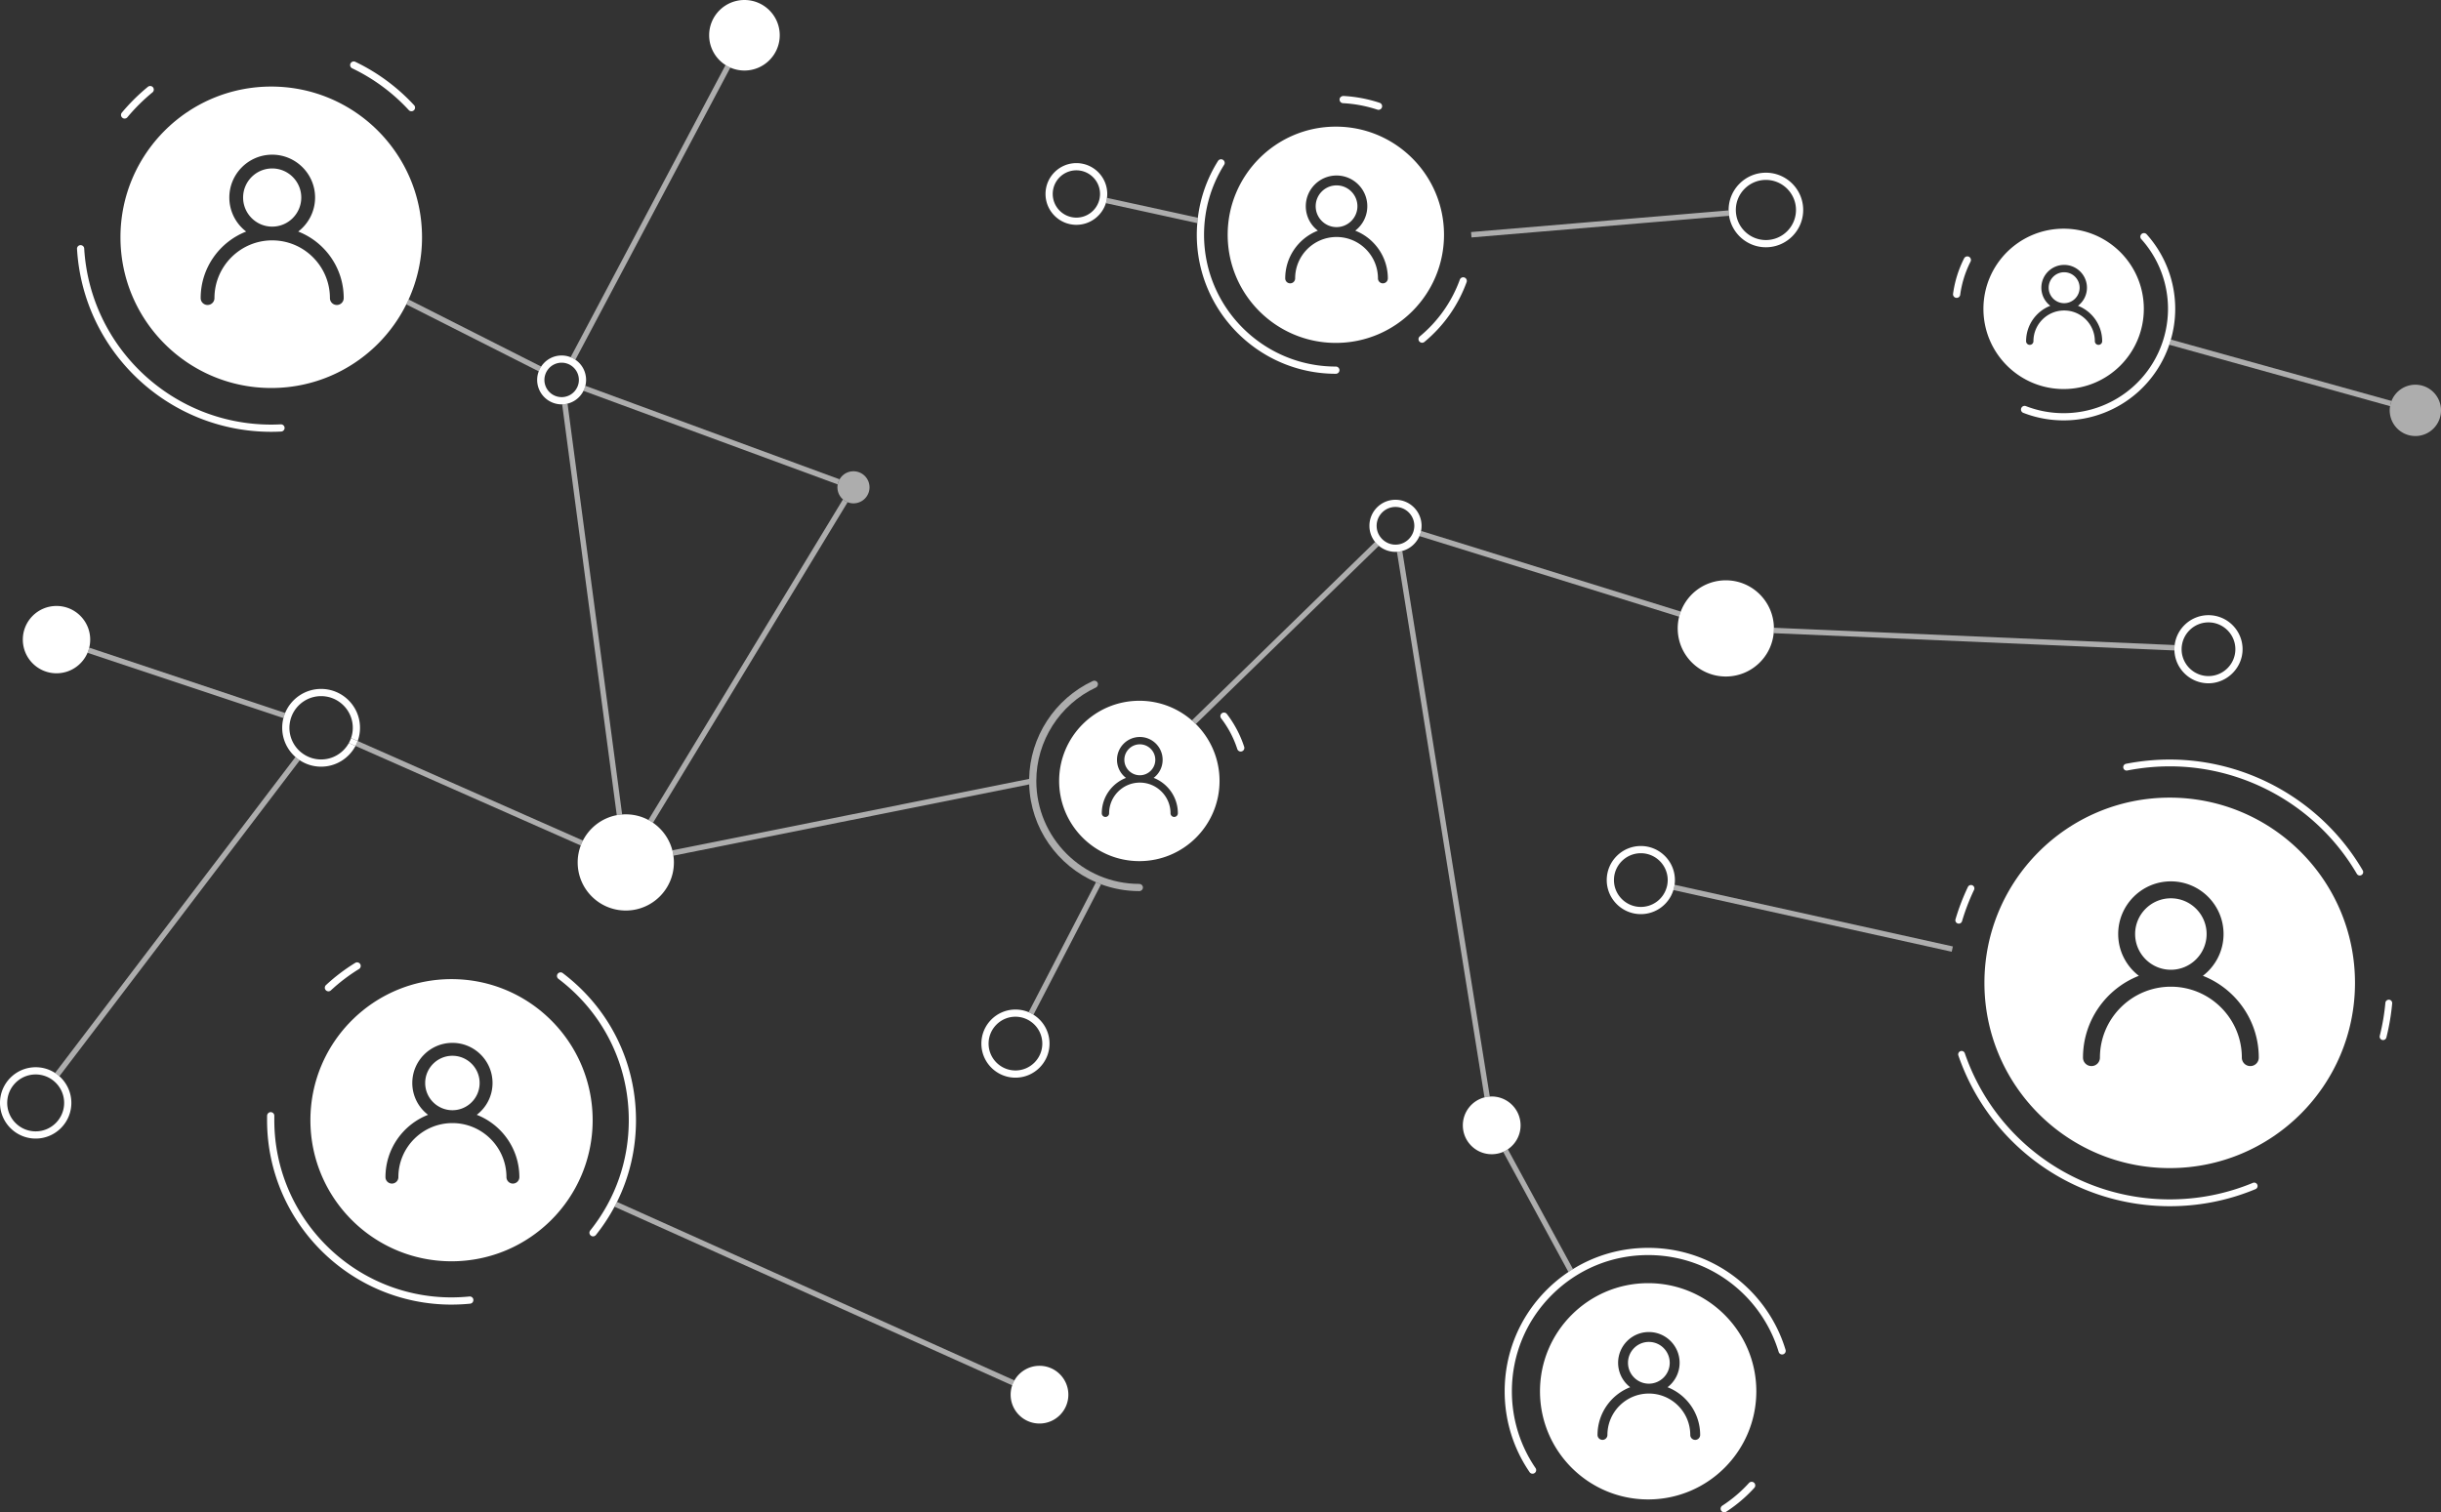 <svg xmlns="http://www.w3.org/2000/svg" id="Calque_2" viewBox="0 0 758.06 469.79"><rect x="0" y="0" width="758.06" height="469.79" fill="#333333" stroke="none"/><defs><style>.cls-1{fill:#fff}</style></defs><g id="Calque_1-2" data-name="Calque_1"><g opacity=".6"><path d="M168.07 113.87c-.32.46-.57.96-.76 1.49l-41.14-20.81c.26-.5.5-1.01.72-1.52l41.18 20.84zM226.81 21l-48.12 90.75c-.46-.32-.95-.58-1.48-.78l48.12-90.76c.47.3.96.56 1.48.79zm128.13 254.7c0 .62-.5 1.12-1.12 1.12-4.17 0-8.17-.75-11.87-2.12h-.01c-.53-.2-1.05-.41-1.57-.64-11.9-5.09-20.34-16.75-20.76-30.39-.01-.36-.02-.72-.02-1.08 0-.21 0-.42.01-.63.24-13.02 7.95-24.9 19.78-30.41.56-.26 1.23-.02 1.49.54s0 1.23-.55 1.49c-11.23 5.24-18.49 16.62-18.49 29.01 0 17.64 14.35 31.99 31.99 31.99.62 0 1.12.5 1.12 1.12z" class="cls-1"/><path d="m319.61 243.67-110.48 22.14c-.07-.56-.19-1.11-.32-1.66l110.79-22.19c-.01.21-.01.42-.01.63 0 .36.01.72.02 1.08zm-138.58 17.44c-.25.5-.48 1.01-.67 1.54l-69.96-30.93c.26-.49.49-1 .68-1.53l69.95 30.92zm-92.48-39.63c-.21.51-.39 1.04-.53 1.58l-60.84-20.27c.22-.51.4-1.05.53-1.6l60.84 20.29zm174.68-65.47-60.43 99.58c-.46-.31-.94-.6-1.44-.87l60.43-99.58c.42.37.91.67 1.44.87zm-70.02 97.01c-.57.03-1.13.11-1.67.21L174.58 125.6c.58 0 1.14-.08 1.67-.22l16.96 127.64zm67.53-104.12c-.29.48-.49 1.01-.59 1.58l-78.95-29.07c.26-.49.45-1.02.59-1.57l78.95 29.06z" class="cls-1"/><path d="M270.03 151.38a4.98 4.98 0 0 1-4.98 4.98c-.64 0-1.26-.12-1.82-.35a4.7 4.7 0 0 1-1.44-.87 4.971 4.971 0 0 1-1.64-4.66c.1-.57.3-1.1.59-1.58.85-1.49 2.46-2.5 4.31-2.5a4.98 4.98 0 0 1 4.98 4.98zM93.1 236.17l-74.66 98.16c-.42-.37-.86-.71-1.34-1.02l74.66-98.15c.42.37.87.71 1.34 1.01zM372 67.64a23.3 23.3 0 0 0-.17 1.68l-28.4-6.21c.16-.53.28-1.07.35-1.64L372 67.64zm164.97-.6-79.99 6.72-.14-1.67 79.99-6.73c.01.57.06 1.13.14 1.68zM428.2 169.55l-56.83 55.37c-.29-.28-.54-.52-.84-.78h-.01l-.02-.03-.33-.35 56.86-55.42c.35.45.74.85 1.18 1.21z" class="cls-1"/><path d="M370.53 224.14c.3.26.55.5.84.78l-.04.04-.8-.82zm151.44-34.16c-.2.52-.37 1.06-.51 1.6l-80.65-25.05c.22-.51.39-1.05.51-1.61l80.65 25.06zm153.3 11.7c0 .13 0 .26.01.38l-124.46-5.37c.06-.49.08-.98.08-1.48 0-.07 0-.13-.01-.2l124.46 5.37c-.05.42-.08.86-.08 1.3zm82.79-74.2c0 4.4-3.56 7.97-7.96 7.97a7.972 7.972 0 0 1-7.86-9.28c.09-.56.24-1.11.45-1.62a7.96 7.96 0 0 1 7.41-5.04c4.4 0 7.96 3.57 7.96 7.97z" class="cls-1"/><path d="M742.69 124.55c-.21.51-.36 1.06-.45 1.62l-68.57-19.08c.18-.53.35-1.07.5-1.61l68.52 19.07zM606.47 294.01l-.36 1.64-86.43-19.16c.17-.53.29-1.08.37-1.64l86.42 19.16zm-143.8 46.63c-.57.03-1.13.12-1.66.26l-27.19-169.48c.57-.03 1.12-.12 1.66-.27l27.19 169.49zm25.82 53.59c-.47.29-.94.59-1.41.91l-20.26-37.32c.51-.23.99-.49 1.44-.8l20.23 37.21zM341.94 274.7l-20.99 40.52c-.47-.3-.98-.56-1.5-.79l20.92-40.37c.52.23 1.04.44 1.57.64zm-26.91 154.12c-.28.48-.51.99-.69 1.53l-123.5-55.49c.27-.49.52-.99.77-1.49l123.42 55.45z" class="cls-1"/></g><path d="M171.21 317c-7.93-7.94-18.89-12.84-30.99-12.84s-23.05 4.9-30.99 12.84-12.83 18.88-12.83 30.98c0 24.21 19.62 43.83 43.82 43.83 12.1 0 23.06-4.91 30.99-12.84s12.84-18.89 12.84-30.99-4.91-23.06-12.84-30.98zm-11.93 50.67c-1.1 0-2-.9-2-2 0-9.26-7.53-16.79-16.78-16.79s-16.78 7.53-16.78 16.79c0 1.1-.9 2-2.01 2s-2-.9-2-2c0-8.8 5.49-16.34 13.23-19.36a12.39 12.39 0 0 1-4.9-9.88c0-6.88 5.59-12.47 12.46-12.47s12.46 5.59 12.46 12.47c0 4.03-1.92 7.61-4.9 9.88 7.74 3.02 13.23 10.56 13.23 19.36 0 1.1-.9 2-2.01 2z" class="cls-1"/><path d="M147 403.75c.07.62-.38 1.17-1 1.23-1.9.19-3.85.28-5.78.29-31.59 0-57.28-25.7-57.28-57.29 0-.47 0-.94.01-1.4.02-.62.58-1.14 1.15-1.1.62.02 1.11.53 1.09 1.15v1.35c0 30.35 24.69 55.05 55.04 55.05 1.86-.01 3.73-.1 5.56-.28.62-.06 1.16.38 1.22 1zm50.51-55.77c0 8.97-2.02 17.57-5.9 25.39-.25.5-.5 1-.77 1.49a57.473 57.473 0 0 1-5.79 8.79c-.22.27-.55.42-.88.42-.24 0-.49-.08-.69-.25-.49-.38-.57-1.09-.18-1.57 7.83-9.82 11.97-21.67 11.97-34.27 0-17.39-7.97-33.39-21.85-43.91-.49-.37-.59-1.07-.22-1.57.38-.49 1.08-.59 1.57-.21 14.45 10.94 22.74 27.59 22.74 45.69zm-86.02-46.96a55.618 55.618 0 0 0-8.73 6.63c-.22.2-.49.3-.76.3-.3 0-.6-.12-.82-.36-.43-.45-.4-1.16.05-1.58 2.79-2.59 5.85-4.91 9.09-6.9.52-.32 1.21-.15 1.54.37.32.53.16 1.22-.37 1.54zm37.46 35.41c0 4.66-3.79 8.45-8.45 8.45s-8.46-3.79-8.46-8.45 3.8-8.46 8.46-8.46 8.45 3.79 8.45 8.46zM438.6 49.18c-6.08-6.08-14.47-9.84-23.75-9.84s-17.67 3.76-23.75 9.84c-6.08 6.08-9.84 14.48-9.84 23.75 0 18.55 15.04 33.59 33.59 33.59 9.28 0 17.67-3.76 23.75-9.84 6.08-6.08 9.84-14.48 9.84-23.75s-3.76-17.67-9.84-23.75zm-9.14 38.84c-.84 0-1.53-.69-1.53-1.54 0-7.09-5.77-12.86-12.86-12.86s-12.86 5.77-12.86 12.86a1.54 1.54 0 0 1-3.08 0c0-6.74 4.21-12.52 10.14-14.83a9.515 9.515 0 0 1-3.75-7.58c0-5.27 4.28-9.55 9.55-9.55s9.55 4.28 9.55 9.55c0 3.09-1.47 5.84-3.75 7.58 5.92 2.32 10.13 8.1 10.13 14.83 0 .85-.69 1.54-1.54 1.54zm-.29-54.67c-.16.47-.6.77-1.07.77-.11 0-.23-.02-.35-.06a41.155 41.155 0 0 0-10.68-2.01 1.12 1.12 0 0 1-1.06-1.18c.03-.62.58-1.04 1.18-1.06 3.84.21 7.63.92 11.27 2.13.58.19.9.83.71 1.41zm26.29 54.29a43.239 43.239 0 0 1-13.1 18.57c-.21.18-.47.26-.72.26-.32 0-.64-.14-.86-.41-.4-.47-.33-1.18.15-1.57a41.042 41.042 0 0 0 12.42-17.61c.21-.58.85-.89 1.44-.67.58.21.88.85.67 1.43z" class="cls-1"/><path d="M415.97 114.99c0 .62-.5 1.12-1.12 1.12-23.8 0-43.18-19.37-43.18-43.18 0-1.21.05-2.41.16-3.61.04-.56.09-1.13.17-1.68A42.82 42.82 0 0 1 378.26 50c.33-.52 1.02-.68 1.54-.35.53.33.69 1.02.36 1.54-4.09 6.51-6.24 14.02-6.24 21.74 0 22.57 18.36 40.94 40.93 40.94.62 0 1.12.5 1.12 1.12zm5.58-50.92c0 3.57-2.91 6.48-6.48 6.48s-6.48-2.91-6.48-6.48 2.9-6.48 6.48-6.48 6.48 2.91 6.48 6.48zm114.04 344.38c-6.08-6.08-14.48-9.84-23.75-9.84s-17.67 3.76-23.75 9.84c-6.08 6.08-9.84 14.47-9.84 23.75 0 18.55 15.04 33.59 33.59 33.59 9.27 0 17.67-3.76 23.75-9.84 6.08-6.08 9.84-14.47 9.84-23.75s-3.76-17.67-9.84-23.75zm-9.14 38.84c-.85 0-1.53-.69-1.53-1.53 0-7.1-5.77-12.86-12.86-12.86s-12.87 5.76-12.87 12.86c0 .84-.68 1.53-1.53 1.53s-1.54-.69-1.54-1.53c0-6.74 4.21-12.52 10.14-14.83a9.545 9.545 0 0 1-3.75-7.58c0-5.27 4.28-9.56 9.55-9.56s9.55 4.29 9.55 9.56c0 3.08-1.47 5.83-3.75 7.58 5.92 2.32 10.13 8.09 10.13 14.83 0 .84-.69 1.53-1.54 1.53zm18.36 14.9c-.47.52-.95 1.03-1.45 1.52a44.98 44.98 0 0 1-7.28 5.9c-.19.12-.4.18-.61.18-.37 0-.73-.18-.94-.51-.34-.52-.19-1.21.33-1.55a42.45 42.45 0 0 0 8.29-7.05c.42-.46 1.13-.49 1.59-.07.45.41.49 1.12.07 1.58z" class="cls-1"/><path d="M553.76 420.71c-.59.19-1.22-.16-1.39-.75-2-6.63-5.67-12.75-10.6-17.69-8-7.99-18.63-12.39-29.93-12.39s-21.93 4.4-29.93 12.4-12.39 18.62-12.39 29.93c0 8.56 2.54 16.8 7.35 23.84.35.51.21 1.21-.3 1.55a1.105 1.105 0 0 1-1.55-.29c-5.07-7.41-7.74-16.09-7.74-25.1 0-11.91 4.63-23.1 13.05-31.52 2.09-2.09 4.35-3.95 6.75-5.55.47-.32.94-.62 1.41-.91 6.96-4.3 14.98-6.59 23.35-6.59 11.9 0 23.09 4.63 31.51 13.05 5.2 5.2 9.06 11.64 11.16 18.62.18.6-.16 1.22-.75 1.4z" class="cls-1"/><path d="M518.54 423.35c0 3.57-2.91 6.48-6.48 6.48s-6.48-2.91-6.48-6.48 2.9-6.49 6.48-6.49 6.48 2.91 6.48 6.49zM117.35 40.6c-8.48-8.47-20.18-13.71-33.11-13.71S59.6 32.13 51.13 40.6c-8.48 8.48-13.72 20.18-13.72 33.11 0 25.86 20.97 46.82 46.83 46.82 12.93 0 24.63-5.24 33.11-13.71 3.56-3.57 6.56-7.71 8.82-12.27.26-.5.5-1.01.72-1.52a46.522 46.522 0 0 0 4.17-19.32c0-12.93-5.24-24.63-13.71-33.11zM104.6 94.74c-1.18 0-2.14-.95-2.14-2.14 0-4.99-2.05-9.51-5.36-12.77-2.6-2.57-5.99-4.34-9.76-4.94-.92-.14-1.86-.22-2.81-.22-9.88 0-17.93 8.05-17.93 17.93 0 1.19-.96 2.14-2.14 2.14s-2.14-.95-2.14-2.14c0-9.39 5.87-17.44 14.13-20.67a13.286 13.286 0 0 1-5.23-10.57c0-7.34 5.97-13.31 13.31-13.31s13.32 5.97 13.32 13.31c0 4.3-2.06 8.14-5.24 10.57 4.62 1.8 8.49 5.11 11 9.32.49.81.92 1.65 1.3 2.53 1.18 2.7 1.83 5.69 1.83 8.82 0 1.19-.96 2.14-2.14 2.14z" class="cls-1"/><path d="M88.38 132.88c.03.62-.45 1.15-1.06 1.18-1.02.05-2.05.08-3.08.08-31.95 0-58.44-24.95-60.32-56.81-.04-.61.43-1.15 1.05-1.18.61-.02 1.15.43 1.18 1.05 1.82 30.67 27.33 54.7 58.09 54.7.99 0 1.98-.03 2.96-.08.62-.02 1.15.45 1.18 1.06zm40.16-98.62a1.126 1.126 0 0 1-1.59-.06 57.98 57.98 0 0 0-17.58-12.98c-.55-.27-.79-.94-.52-1.5.27-.55.94-.79 1.49-.52a60.32 60.32 0 0 1 18.26 13.48c.42.45.39 1.16-.06 1.58zM47.35 28.7a58.064 58.064 0 0 0-7.79 7.73c-.22.27-.54.4-.86.4-.26 0-.51-.08-.72-.26-.47-.4-.54-1.1-.14-1.58 2.43-2.91 5.15-5.61 8.09-8.02.48-.39 1.19-.32 1.58.15.39.48.32 1.19-.16 1.58zm46.21 32.66c0 4.98-4.05 9.04-9.03 9.04s-9.03-4.06-9.03-9.04 4.05-9.03 9.03-9.03 9.03 4.05 9.03 9.03zm564.92 16.97c-4.51-4.5-10.73-7.29-17.61-7.29s-13.11 2.79-17.62 7.29c-4.5 4.51-7.29 10.73-7.29 17.61 0 13.76 11.15 24.91 24.91 24.91 6.88 0 13.1-2.79 17.61-7.29 4.5-4.51 7.29-10.74 7.29-17.62s-2.79-13.1-7.29-17.61zm-6.78 28.8c-.63 0-1.14-.51-1.14-1.14 0-5.26-4.27-9.54-9.53-9.54s-9.54 4.28-9.54 9.54a1.14 1.14 0 1 1-2.28 0c0-5 3.12-9.28 7.52-11a7.057 7.057 0 0 1-2.78-5.62c0-3.9 3.17-7.08 7.08-7.08s7.08 3.18 7.08 7.08c0 2.29-1.09 4.33-2.79 5.62 4.39 1.71 7.52 6 7.52 11 0 .63-.51 1.14-1.14 1.14zm-39.74-25.86a32.287 32.287 0 0 0-3.21 10.29c-.07.57-.55.97-1.1.97-.05 0-.11 0-.16-.01-.61-.08-1.04-.64-.96-1.26.53-3.85 1.68-7.55 3.43-11 .28-.55.95-.77 1.51-.5.55.29.77.96.49 1.51z" class="cls-1"/><path d="M675.52 95.93c0 3.26-.46 6.47-1.35 9.55-.15.54-.32 1.08-.5 1.61a34.653 34.653 0 0 1-9.64 14.63 34.597 34.597 0 0 1-23.15 8.87c-4.31 0-8.53-.78-12.54-2.34-.58-.22-.87-.87-.64-1.44.22-.58.87-.87 1.45-.65 3.75 1.46 7.7 2.19 11.73 2.19 8 0 15.69-2.95 21.65-8.3a32.478 32.478 0 0 0 10.75-24.12c0-8-2.95-15.69-8.3-21.65-.42-.46-.38-1.17.08-1.58.46-.42 1.17-.38 1.59.08a34.615 34.615 0 0 1 8.87 23.15zm-29.69-6.56c0 2.65-2.15 4.81-4.8 4.81s-4.81-2.16-4.81-4.81 2.16-4.8 4.81-4.8 4.8 2.15 4.8 4.8zm-275.3 134.77.8.82.04-.04c-.29-.28-.54-.52-.84-.78z" class="cls-1"/><path d="m371.43 224.98-.06-.06-.04.04-.8-.82h-.01l-.02-.03a24.76 24.76 0 0 0-16.67-6.42c-6.88 0-13.11 2.79-17.61 7.29s-7.3 10.74-7.3 17.61c0 13.76 11.15 24.91 24.91 24.91 6.87 0 13.1-2.79 17.61-7.3 4.5-4.5 7.29-10.73 7.29-17.61s-2.79-13.1-7.29-17.61zm-6.78 28.8c-.63 0-1.14-.51-1.14-1.14 0-5.26-4.28-9.53-9.53-9.53s-9.54 4.27-9.54 9.53a1.14 1.14 0 1 1-2.28 0c0-4.99 3.12-9.28 7.52-10.99a7.038 7.038 0 0 1-2.79-5.62c0-3.91 3.18-7.09 7.09-7.09s7.08 3.18 7.08 7.09c0 2.29-1.09 4.33-2.79 5.61 4.4 1.72 7.52 6 7.52 11 0 .63-.51 1.14-1.14 1.14zm21.01-20.38c-.12.04-.23.06-.35.06-.47 0-.91-.3-1.07-.78-1.11-3.44-2.8-6.64-5.01-9.53-.38-.49-.29-1.19.2-1.57.5-.37 1.2-.28 1.58.21 2.36 3.09 4.17 6.52 5.37 10.2.19.59-.13 1.22-.72 1.41z" class="cls-1"/><path d="M358.78 236.03c0 2.64-2.15 4.8-4.8 4.8s-4.81-2.16-4.81-4.8 2.16-4.81 4.81-4.81 4.8 2.16 4.8 4.81zm355.72 28.61c-10.41-10.42-24.8-16.86-40.69-16.86s-30.28 6.44-40.69 16.86c-10.41 10.41-16.85 24.8-16.85 40.68 0 31.78 25.76 57.54 57.54 57.54 15.89 0 30.28-6.44 40.69-16.85s16.85-24.8 16.85-40.69-6.44-30.27-16.85-40.68zm-15.66 66.53a2.62 2.62 0 0 1-2.63-2.63c0-12.15-9.89-22.03-22.04-22.03s-22.03 9.88-22.03 22.03c0 1.46-1.18 2.63-2.63 2.63s-2.63-1.17-2.63-2.63c0-11.54 7.2-21.43 17.35-25.41-3.9-2.99-6.42-7.7-6.42-12.98 0-9.02 7.34-16.36 16.36-16.36s16.36 7.34 16.36 16.36c0 5.28-2.52 9.99-6.42 12.98 10.15 3.98 17.36 13.87 17.36 25.41 0 1.46-1.18 2.63-2.63 2.63z" class="cls-1"/><path d="M700.45 369.4c-8.45 3.52-17.42 5.3-26.64 5.3-29.64 0-56.01-18.82-65.63-46.82a1.057 1.057 0 1 1 2-.69c9.33 27.15 34.9 45.39 63.63 45.39 8.94 0 17.63-1.73 25.83-5.13.53-.22 1.15.03 1.38.57.22.54-.03 1.16-.57 1.38zm42.45-57.7c-.33 3.56-.93 7.13-1.8 10.59a1.066 1.066 0 0 1-1.29.77c-.57-.15-.91-.72-.77-1.29.85-3.35 1.43-6.81 1.75-10.26.05-.58.57-.99 1.15-.96.58.05 1.01.57.96 1.15zm-9.53-39.88c-.17.1-.35.15-.53.15-.37 0-.72-.19-.92-.53-12.03-20.59-34.29-33.38-58.11-33.38-4.44.01-8.86.44-13.17 1.29-.58.12-1.13-.26-1.24-.83-.11-.58.26-1.13.83-1.25a70.8 70.8 0 0 1 13.58-1.32c24.57 0 47.53 13.19 59.94 34.42.3.51.13 1.16-.38 1.45zm-120.32 4.61c-1.49 3.13-2.75 6.4-3.73 9.73-.14.46-.56.76-1.02.76-.1 0-.2-.02-.3-.05-.56-.16-.88-.75-.71-1.31 1.01-3.43 2.31-6.81 3.85-10.04.25-.53.89-.74 1.41-.5.53.25.75.88.5 1.41zm72.22 13.72c0 6.12-4.98 11.1-11.1 11.1s-11.1-4.98-11.1-11.1 4.98-11.1 11.1-11.1 11.1 4.98 11.1 11.1zm-475.99-22.24c0 8.26-6.69 14.94-14.94 14.94s-14.94-6.68-14.94-14.94c0-1.85.34-3.62.96-5.26.19-.53.42-1.04.67-1.54 2.07-4.04 5.92-7.01 10.51-7.88.54-.1 1.1-.18 1.67-.21.37-.04.75-.05 1.13-.05 2.54 0 4.93.63 7.02 1.75.5.27.98.56 1.44.87 2.92 2.02 5.09 5.04 6 8.56h.01c.13.55.25 1.1.32 1.66.1.69.15 1.39.15 2.1zm262.94 81.67c0 3.1-1.57 5.83-3.96 7.44-.45.31-.93.57-1.44.8-1.09.47-2.3.73-3.57.73-4.95 0-8.96-4.01-8.96-8.97a8.96 8.96 0 0 1 6.72-8.68c.53-.14 1.09-.23 1.66-.26.19 0 .38-.02.58-.02 4.95 0 8.97 4.01 8.97 8.96zm78.68-154.37c0 .5-.02.99-.08 1.48-.73 7.55-7.11 13.46-14.86 13.46-8.25 0-14.94-6.69-14.94-14.94 0-1.25.15-2.47.44-3.63.14-.54.31-1.08.51-1.6 2.11-5.67 7.58-9.71 13.99-9.71 8.18 0 14.83 6.58 14.93 14.74.01.07.01.13.01.2zM331.78 433.25c0 4.95-4.01 8.96-8.96 8.96s-8.96-4.01-8.96-8.96c0-1.01.17-1.99.48-2.9.18-.54.41-1.05.69-1.53a8.951 8.951 0 0 1 7.79-4.54c4.95 0 8.96 4.02 8.96 8.97zM28.01 198.69c0 .86-.1 1.7-.3 2.5a9.68 9.68 0 0 1-.53 1.6c-1.6 3.74-5.31 6.36-9.63 6.36-5.77 0-10.46-4.68-10.46-10.46s4.69-10.45 10.46-10.45 10.46 4.68 10.46 10.45zM242.15 10.95c0 6.05-4.91 10.96-10.96 10.96-1.56 0-3.04-.33-4.38-.91-.52-.23-1.01-.49-1.48-.79-3.07-1.95-5.1-5.37-5.1-9.26C220.23 4.9 225.14 0 231.19 0s10.96 4.9 10.96 10.95zm92.12 39.72c-5.28 0-9.58 4.3-9.58 9.58s4.3 9.59 9.58 9.59c4.29 0 7.94-2.83 9.16-6.73.16-.53.28-1.07.35-1.64.05-.4.08-.81.08-1.22 0-5.28-4.3-9.58-9.59-9.58zm7.31 10.32a6.85 6.85 0 0 1-.36 1.64c-.99 2.89-3.73 4.97-6.95 4.97-4.05 0-7.34-3.3-7.34-7.35s3.29-7.34 7.34-7.34 7.35 3.29 7.35 7.34c0 .25-.01.5-.04.74zM109.02 229.28c.35-1 .54-2.08.54-3.2 0-5.42-4.42-9.83-9.84-9.83-4.04 0-7.52 2.45-9.03 5.94-.22.51-.4 1.04-.53 1.59-.18.74-.28 1.51-.28 2.3 0 2.89 1.25 5.49 3.24 7.3.42.37.86.71 1.34 1.01 1.52.97 3.33 1.53 5.26 1.53 3.71 0 6.95-2.07 8.62-5.11l1.04.46 1.02.45c-2.03 3.83-6.06 6.44-10.68 6.44-2.44 0-4.72-.73-6.62-1.99-.47-.3-.92-.64-1.34-1.01-2.52-2.22-4.12-5.47-4.12-9.08 0-1.04.13-2.05.38-3.01.14-.55.32-1.08.53-1.59 1.81-4.38 6.14-7.47 11.17-7.47 6.66 0 12.08 5.41 12.08 12.07 0 1.44-.25 2.83-.72 4.11l-1.03-.45-1.03-.46z" class="cls-1"/><path d="M111.08 230.19c-.19.53-.42 1.04-.68 1.53l-1.02-.45-1.04-.46c.27-.48.5-1 .68-1.53l1.03.46 1.03.45zm209.87 85.03c-.47-.3-.98-.56-1.5-.79-1.26-.53-2.65-.82-4.1-.82-5.84 0-10.58 4.74-10.58 10.58s4.74 10.58 10.58 10.58 10.58-4.75 10.58-10.58c0-3.78-1.99-7.1-4.98-8.97zm-5.6 17.31c-4.6 0-8.34-3.74-8.34-8.34s3.74-8.35 8.34-8.35c1.09 0 2.12.21 3.07.59.53.21 1.03.47 1.49.78a8.322 8.322 0 0 1 3.78 6.98c0 4.6-3.74 8.34-8.34 8.34zm194.22-69.72c-5.84 0-10.59 4.75-10.59 10.58s4.75 10.58 10.59 10.58c4.75 0 8.79-3.15 10.11-7.48.17-.53.29-1.08.37-1.64.07-.48.1-.96.1-1.46 0-5.83-4.75-10.58-10.58-10.58zm8.28 11.56a7.51 7.51 0 0 1-.37 1.64 8.327 8.327 0 0 1-7.91 5.72c-4.6 0-8.35-3.74-8.35-8.34s3.75-8.34 8.35-8.34 8.34 3.74 8.34 8.34c0 .33-.02.66-.06.98zm30.56-220.72c-6.39 0-11.58 5.2-11.58 11.58v.13c.01.57.06 1.13.14 1.68.87 5.53 5.67 9.77 11.44 9.77 6.38 0 11.58-5.19 11.58-11.58s-5.2-11.58-11.58-11.58zm0 20.92c-4.6 0-8.43-3.34-9.2-7.72a9.66 9.66 0 0 1-.14-1.62v-.06c.03-5.12 4.21-9.28 9.34-9.28s9.34 4.19 9.34 9.34-4.19 9.34-9.34 9.34zm-115.04 80.68c-4.46 0-8.09 3.62-8.09 8.09 0 1.89.65 3.62 1.74 5 .35.45.74.85 1.18 1.21 1.4 1.17 3.2 1.88 5.17 1.88.15 0 .3 0 .45-.01.57-.03 1.12-.12 1.66-.27 2.4-.64 4.36-2.37 5.33-4.62.22-.51.39-1.05.51-1.61.1-.51.15-1.04.15-1.58 0-4.47-3.63-8.09-8.1-8.09zm5.77 9c-.08.57-.25 1.11-.5 1.61a5.916 5.916 0 0 1-3.52 3.07c-.52.16-1.08.25-1.66.26h-.09c-1.33 0-2.56-.45-3.55-1.22-.45-.34-.85-.75-1.18-1.21a5.719 5.719 0 0 1-1.12-3.42c0-3.23 2.63-5.86 5.85-5.86s5.85 2.63 5.85 5.86c0 .31-.02.61-.08.91zm246.71 26.85c-5.39 0-9.86 4.06-10.5 9.28-.05.42-.08.86-.08 1.3 0 .13 0 .26.01.38.2 5.67 4.87 10.2 10.57 10.2s10.59-4.74 10.59-10.58-4.75-10.58-10.59-10.58zm0 18.92c-4.43 0-8.08-3.48-8.33-7.86-.01-.16-.01-.32-.01-.48 0-.41.03-.81.09-1.2.58-4.03 4.07-7.14 8.25-7.14 4.6 0 8.35 3.74 8.35 8.34s-3.75 8.34-8.35 8.34zM18.44 334.33c-.42-.37-.86-.71-1.34-1.02a10.97 10.97 0 0 0-6.02-1.78C4.97 331.53 0 336.5 0 342.61s4.97 11.08 11.08 11.08 11.08-4.97 11.08-11.08c0-3.29-1.44-6.25-3.72-8.28zm-7.36 17.12c-4.88 0-8.84-3.96-8.84-8.84s3.96-8.84 8.84-8.84c1.7 0 3.31.49 4.66 1.33.48.3.92.64 1.33 1.02a8.81 8.81 0 0 1 2.85 6.49c0 4.88-3.97 8.84-8.84 8.84zm167.61-239.7c-.46-.32-.95-.58-1.48-.78-.86-.35-1.8-.54-2.79-.54-2.66 0-5 1.37-6.35 3.44-.32.46-.57.96-.76 1.49-.32.83-.49 1.72-.49 2.66 0 4.19 3.41 7.59 7.6 7.59.05 0 .11 0 .16-.01.58 0 1.14-.08 1.67-.22a7.518 7.518 0 0 0 4.95-3.97c.26-.49.45-1.02.59-1.57.14-.58.22-1.19.22-1.82 0-2.61-1.31-4.91-3.32-6.27zm.98 7.31c-.11.56-.31 1.09-.59 1.57a5.273 5.273 0 0 1-3.13 2.51c-.49.15-1 .23-1.53.23-.05 0-.1 0-.14-.01a5.345 5.345 0 0 1-5.21-5.34c0-.57.09-1.12.26-1.63.17-.54.43-1.05.76-1.5a5.318 5.318 0 0 1 4.33-2.22c.6 0 1.19.1 1.73.29.54.18 1.04.45 1.48.79 1.3.97 2.14 2.53 2.14 4.27 0 .36-.03.7-.1 1.04z" class="cls-1"/></g></svg>